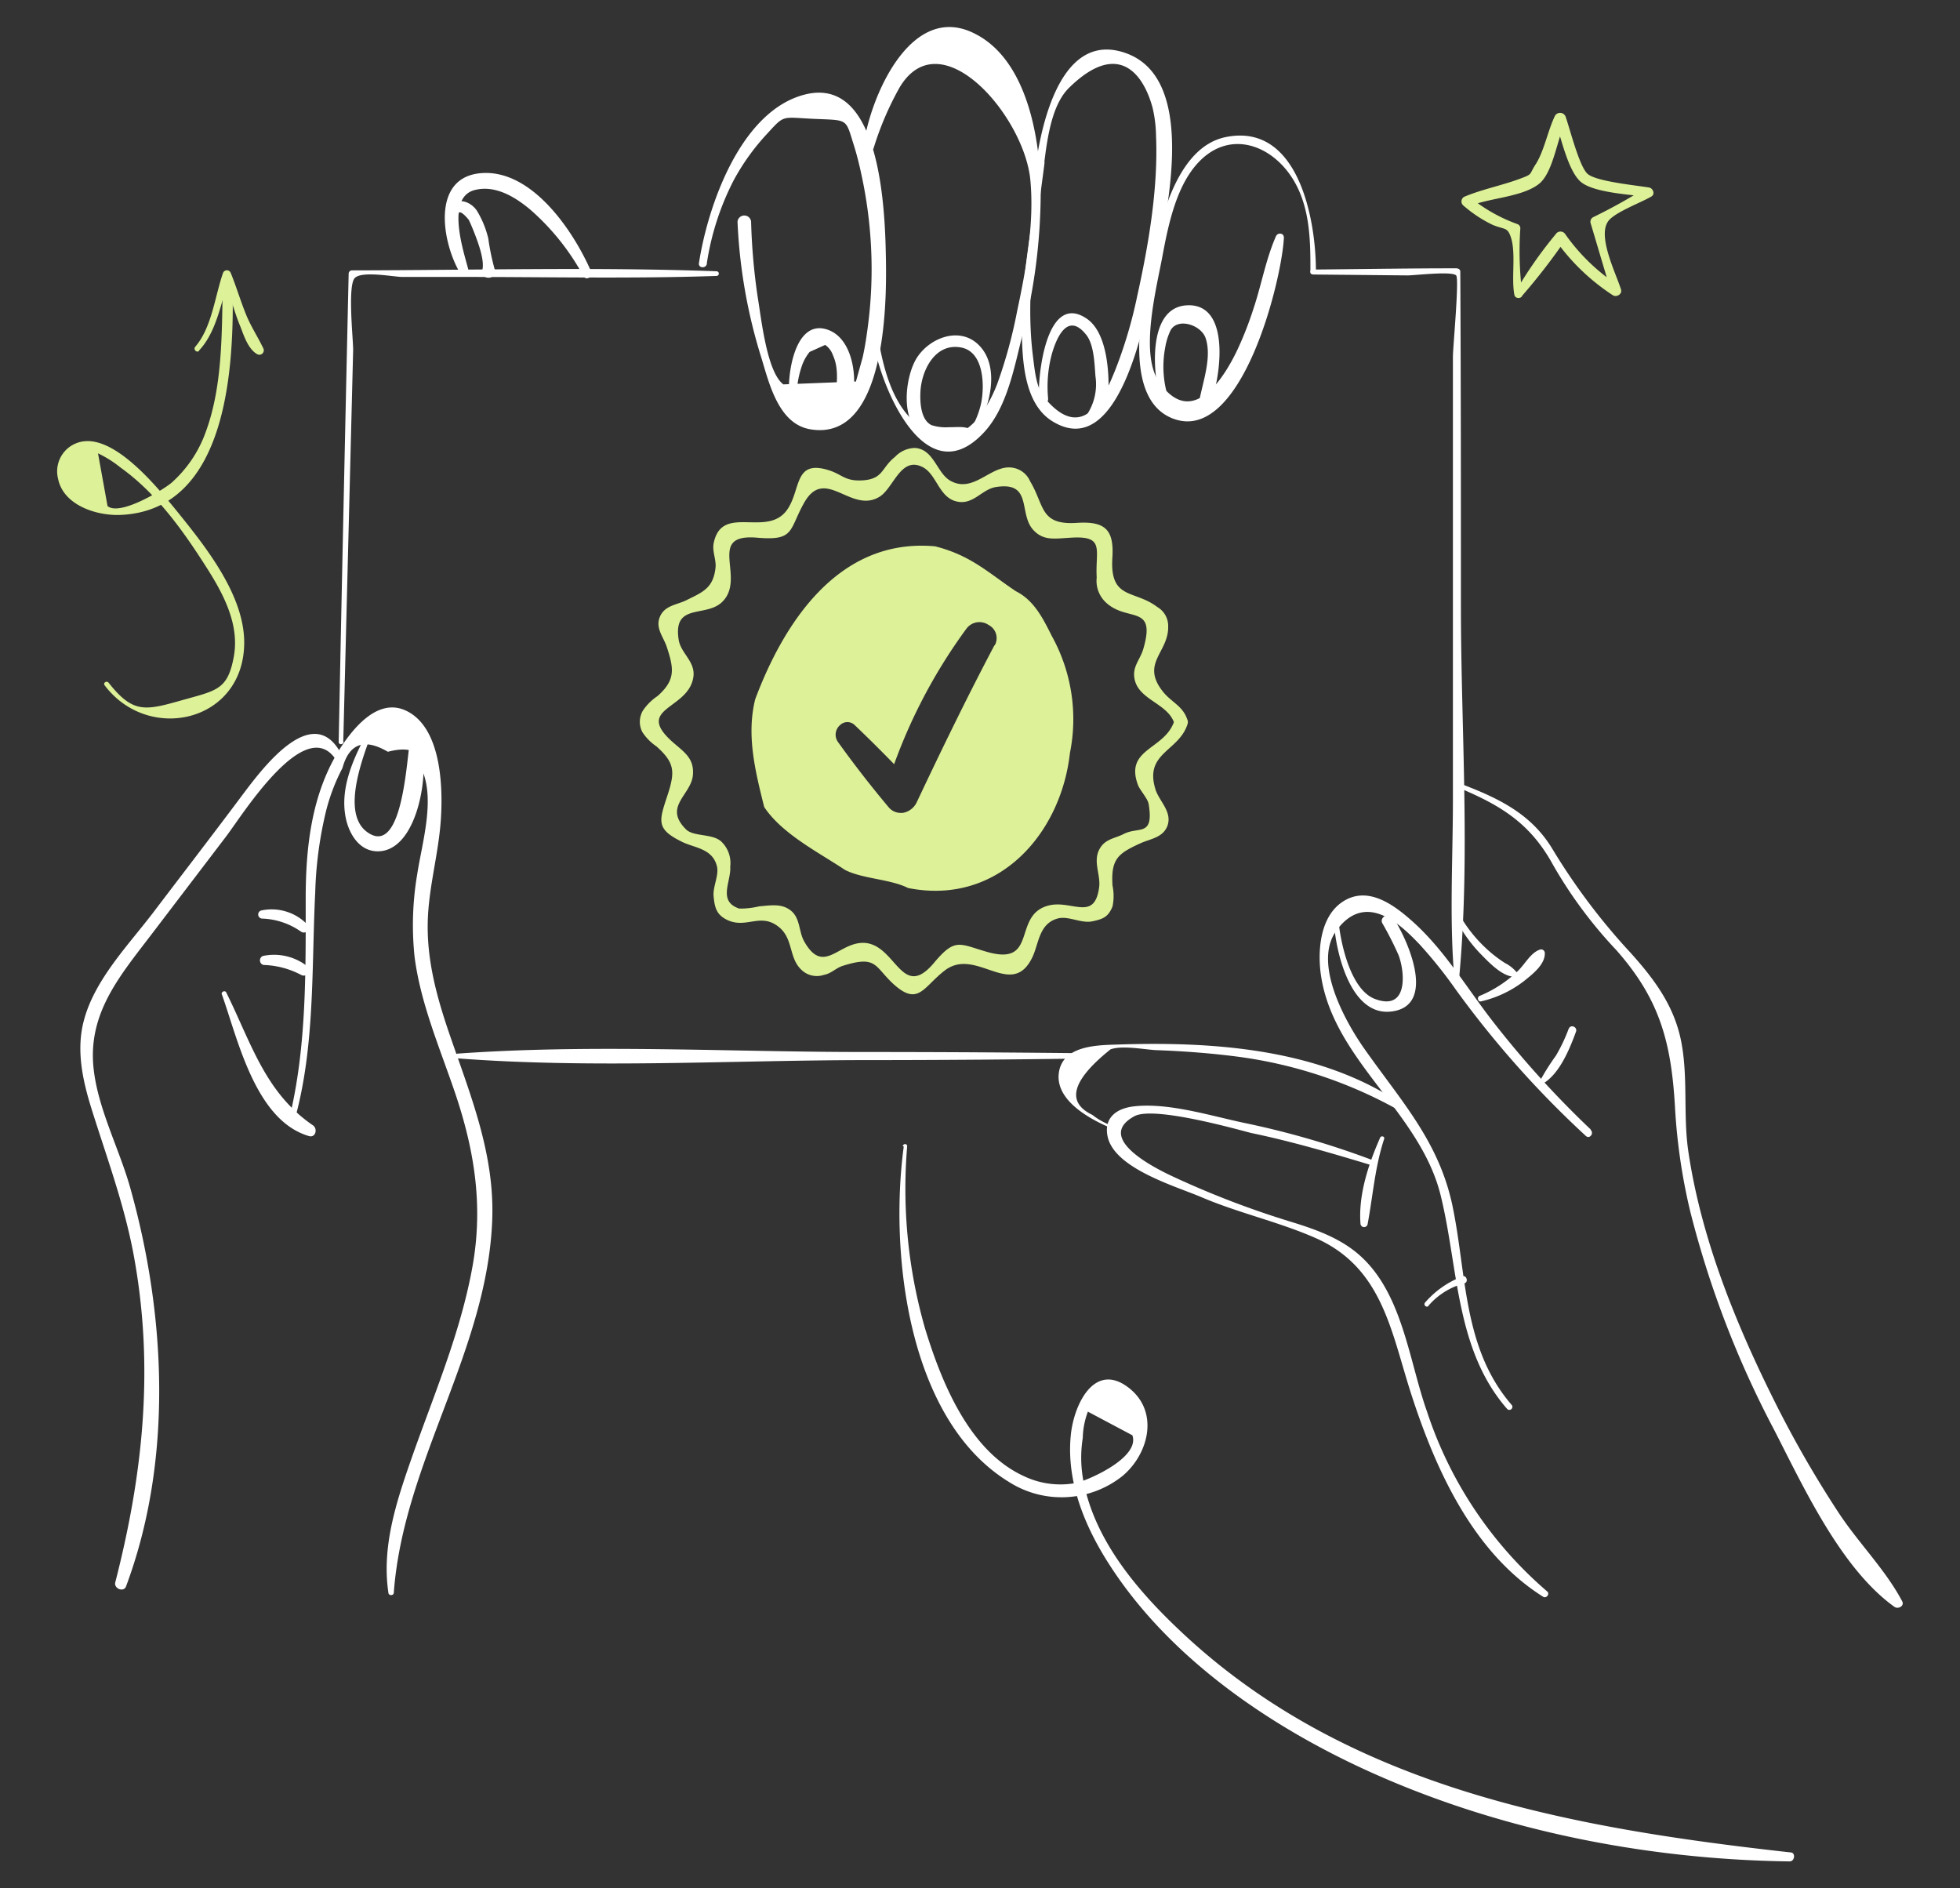 <svg width="218" height="210" fill="none" xmlns="http://www.w3.org/2000/svg"><rect width="100%" height="100%" fill="#333333" stroke="none"/><path d="M78.61 29.33a29.882 29.882 0 0 1 3-9.29 24.998 24.998 0 0 1 3.69-5.14c2-2.18 1.58-1.85 5.25-1.68 3.84.17 3.47-.08 4.41 2.9.35 1.11.63 2.25.87 3.39.564 2.61.915 5.262 1.05 7.93a48.6 48.6 0 0 1-.34 8.76c-.15 1.18-.33 2.38-.59 3.54l-.75 2.69-8.07.32c-1.85-1.37-2.47-7.44-2.86-9.74a69.995 69.995 0 0 1-.73-8.37.76.76 0 0 0-1.51 0 59 59 0 0 0 2.68 15.24c.85 2.8 1.9 7.26 5.39 7.86 8.43 1.46 8.51-14 8.44-18.63-.08-5.06-.38-20.76-9-18.6C82.33 12.32 78.7 23 77.74 29.27c-.09.56.79.62.88.07l-.01-.01z" fill="#fff"/><path d="M97 37.12c.55 5 5.69 18.27 12.46 10.95 2.49-2.69 3.31-7 4.17-10.45a64.396 64.396 0 0 0 2.12-16c0-5.84-1.38-14.78-7.2-17.81C101.39 0 96.83 10.69 96.06 16.1c-.09.62.88 1 1.11.37a34.312 34.312 0 0 1 2.92-6.8c4.58-7.52 13.84 3.26 14.51 10.35.45 4.8-.47 9.9-1.47 14.58a53.343 53.343 0 0 1-2.23 8.14c-1.26 3.24-4.23 8.06-8.91 4.41-2.88-2.25-3.87-6.72-4.4-10.12-.05-.32-.6-.24-.57.09H97z" fill="#fff"/><path d="M108.28 48.25c1.71-2.49 3.1-7.32.62-9.84-2.2-2.25-5.76-.75-7.08 1.65-1.15 2.1-1.68 6.74.72 8.28 1.19.76 4.67 1.11 5.68 0a.3.3 0 0 0 0-.42c-.75-.59-1.72-.39-2.62-.41a5.242 5.242 0 0 1-2-.23c-1.22-.6-1.29-2.63-1.22-3.8.15-2.37 1.67-5.38 4.53-4.83 2.56.49 2.62 4.32 2.2 6.27a9.767 9.767 0 0 1-1.3 3.08c-.18.28.27.54.47.25zm-19.63-3.14c-.13-1.421.03-2.853.47-4.21.192-.642.508-1.24.93-1.76l1.73-.78c.394.274.692.666.85 1.12 1 2.16 0 4.53.43 6.73a.55.55 0 0 0 1 .18c1.59-2.48 1.33-8.57-2-9.72-3.95-1.37-4.73 6.08-4.15 8.52a.37.37 0 0 0 .73-.09l.01.01zM115.91 20c.43-3.13.7-8 3-10.24 5.52-5.41 8.3-1.46 9.29 2.24.238 1.023.366 2.07.38 3.12.25 5.83-.85 12.21-2.11 17.88a50.173 50.173 0 0 1-2.47 8.26c-.94 2.27-3.34 8.48-7.89 2.9-.88-1.08-1.05-3.21-1.22-4.53-.89-7.07.4-14.5 1.29-21.53 0-.34-.49-.36-.53 0-.67 6.21-2.08 12.49-2 18.75.06 3.21.24 8.06 3.4 10 7.58 4.69 10.49-11.94 11.3-16.1 1.19-6.08 5.23-21.94-3.18-24.86-7.6-2.65-9.66 9.23-10.17 14.11-.06.57.8.62.88.07l.03-.07z" fill="#fff"/><path d="M116.58 44.36a14.008 14.008 0 0 1 .39-4.91c.35-1.27 1.61-5.08 3.87-2.18.85 1.09.9 3.26 1 4.56a6.14 6.14 0 0 1-.92 4.25.479.479 0 0 0 .55.69c1.63-.61 1.84-2.31 1.83-3.9 0-2.23-.36-6-2.4-7.41-4.59-3.16-5.54 6.68-5.33 9 .06.65 1.07.53 1-.12l.01.02zm29.78-14.3c0-5.53-1.9-16.44-10-14.82-5.44 1.09-7.24 9.12-8.25 13.57-1.01 4.45-3.49 15.4 2.27 17.71 7.67 3.07 12.2-15.38 12.42-20.09 0-.55-.7-.59-.89-.14-1.13 2.59-1.6 5.37-2.48 8a39.028 39.028 0 0 1-1.8 4.61c-1.07 2.25-4.78 9.23-8.71 3.58-2.17-3.12-.32-10.29.36-13.93.68-3.64 1.59-8.11 4.23-10.71 3.49-3.44 8.12-1.63 10.42 2.29 1.76 3 1.83 6.58 1.82 9.94 0 .41.63.34.63-.06l-.02.05z" fill="#fff"/><path d="M130 44.42a11.334 11.334 0 0 1-.4-5.77 6.996 6.996 0 0 1 .61-1.94c.82-1.41 3.4-.57 3.89.91.8 2.43-.62 5.52-.87 8-.06.57.79.75 1 .28 1.38-2.55 3.13-12.3-2.28-11.94-4.48.3-3.71 8.08-2.78 10.83.18.53 1 .17.79-.35l.04-.02zM65.77 30.25c-1.92-4.45-6.52-11.37-12.16-11-5.64.37-4.48 7.52-2.54 10.94.26.46 1.15.34 1-.28-.46-1.83-2.58-8 .79-8.79 2.28-.55 4.49.82 6.15 2.22a26.61 26.61 0 0 1 5.89 7.39c.28.5 1.1.06.88-.46l-.01-.02z" fill="#fff"/><path d="M51 23.71c.2-.4 1 .57 1.13.73.2.39.36.8.53 1.21.48 1.21 1.24 3.2 1 4.33-.33 1.33 1.88 1.12 1.34-.1a25.726 25.726 0 0 1-.69-3.36 10.72 10.72 0 0 0-1.27-3.09c-.72-1.07-2.4-1.66-3-.1a.535.535 0 0 0 1 .38H51zm125.92 101.9a107.192 107.192 0 0 1-10.7-11.78c-3-3.81-5.47-8.09-9.09-11.33-2.13-1.91-5.07-4.08-7.87-2.16-2.47 1.69-2.73 5.5-2.33 8.18 1.43 9.45 11 15.12 13.3 24.4 2 8.1 1.62 17.18 7.42 23.8a.346.346 0 0 0 .223.085.343.343 0 0 0 .338-.292.335.335 0 0 0-.051-.233c-5.5-6.33-5-14.56-6.63-22.27-1.53-7.14-5.74-11.61-9.83-17.44-2.1-3-5.69-9.46-3.07-13.06 3.32-4.56 7.29-.54 9.29 1.55a50.869 50.869 0 0 1 4 5 109.23 109.23 0 0 0 14.47 16.28c.42.38.93-.3.53-.68v-.05z" fill="#fff"/><path d="M148.37 102.66c.22 3.25 1.84 10.36 6.36 9.84 5.2-.6 1.76-8.18.2-10.48-.42-.63-1.54 0-1.18.66a36.876 36.876 0 0 1 1.8 3.54c.71 1.84 1.12 6.27-2.6 4.89-2.72-1-3.81-6.15-4.05-8.46 0-.34-.56-.33-.54 0l.01.01zM162 87.51c4.84 2 8.18 4 10.73 8.67a49.744 49.744 0 0 0 7 9.44c4.84 5.46 6.15 10.21 6.57 17.51a65.224 65.224 0 0 0 1.7 11.62 109.03 109.03 0 0 0 9.29 24.2c3.27 6.36 7.45 15.49 13.42 19.76.4.29 1.14-.09.86-.62-1.84-3.48-4.81-6.44-7-9.74a121.015 121.015 0 0 1-7.4-12.91c-4.27-8.6-8-17.91-9.4-27.47-.57-4 0-8.16-.78-12.14-.78-3.98-3-6.93-5.59-9.82a70.83 70.83 0 0 1-8.74-11.6c-2.44-4.05-6.28-5.77-10.57-7.38-.3-.11-.42.36-.13.47l.04.01zm.07 15a15.802 15.802 0 0 0 2.59 3.56c.89.91 2.36 2.49 3.71 2.56a.328.328 0 0 0 .29-.53 4.063 4.063 0 0 0-1.28-1 14.762 14.762 0 0 1-1.9-1.45 15.67 15.67 0 0 1-2.92-3.52c-.2-.33-.65 0-.48.34l-.01.04z" fill="#fff"/><path d="M164.73 111.37a12.37 12.37 0 0 0 4.74-2.23c.94-.76 2.41-1.86 2.35-3.17a.413.413 0 0 0-.54-.36c-1.06.36-1.68 1.66-2.49 2.41a13.52 13.52 0 0 1-4.22 2.74c-.33.13-.19.7.16.61zm9.75 3.03a18.569 18.569 0 0 1-1.42 3 26.033 26.033 0 0 0-1.67 2.62.299.299 0 0 0 .262.405.302.302 0 0 0 .178-.045c1.72-1.17 2.77-3.76 3.46-5.64.19-.52-.6-.86-.8-.33l-.01-.01zm-21.68 14.68a95.015 95.015 0 0 0-14.44-4.2c-3.74-.79-8.45-2.28-12.27-1.83-1.85.22-3.31 1.21-2.91 3.29.7 3.61 7.58 5.58 10.46 6.81 4.12 1.76 8.57 2.73 12.66 4.53 7.49 3.3 8.42 10.44 10.67 17.39 2.72 8.42 6.9 17.64 14.67 22.52.35.22.77-.31.45-.59a44.764 44.764 0 0 1-13.37-20c-2-5.64-2.7-13-7.35-17.26-2.17-2-5-3-7.73-3.84a100.954 100.954 0 0 1-12.86-4.9c-1-.47-9.48-4.22-4.6-6.86 2.23-1.21 12.18 1.69 13 1.87 4.55.95 9 2.26 13.43 3.6.29.09.47-.39.18-.5l.01-.03z" fill="#fff"/><path d="M123.91 125.27a7.408 7.408 0 0 1-2.4-1.27c-2.967-1.413-2.3-3.843 2-7.29 1.28-.47 3.7 0 5 .08 3.09.11 6.17.34 9.23.74a50 50 0 0 1 17.83 5.94.378.378 0 0 0 .5-.426.376.376 0 0 0-.13-.224c-9.06-6.21-21-7-31.62-6.65-2.3.07-6.21.1-6.56 3.23-.35 3.13 3.76 5.22 6 6.14.18.07.32-.2.14-.27h.01zm29.59 1.27c-1.28 2.9-2.43 6.34-2.18 9.56a.4.4 0 0 0 .79.06c.6-3.21.81-6.34 1.84-9.49.1-.29-.33-.4-.45-.14v.01zm5.37 18.69a7.927 7.927 0 0 1 4-2.5c.51-.12.23-1-.24-.76a10.376 10.376 0 0 0-4.13 2.9c-.22.27.17.62.4.36h-.03zm-126.1-20.66c2.29-8.2 1.87-16.87 2.29-25.29.08-3.054.482-6.09 1.2-9.06a21.632 21.632 0 0 1 1.83-4.8c.747-2.74 2.43-3.344 5.05-1.81 2.567-.667 3.83 0 3.79 2 1.49 3.33 0 8.19-.52 11.59a33.782 33.782 0 0 0-.3 9.21c.64 5 2.66 9.8 4.31 14.57 2.3 6.61 3.38 12.93 2.13 19.89-1.33 7.4-4.34 14.36-6.81 21.42-1.67 4.78-3.3 9.75-2.54 14.85 0 .33.58.37.6 0 1.07-14.53 10.43-26.9 10.95-41.53.25-7.1-2.26-13.4-4.55-20-1.53-4.39-2.81-8.8-2.61-13.51.15-3.47 1.08-6.84 1.39-10.29.33-3.66.29-10.86-3.84-12.78-3.2-1.49-6 2.13-7.45 4.43C34.61 88.45 34 94.35 34 100c0 8.12.11 16.52-1.84 24.46-.09.39.5.46.6.09l.01.02z" fill="#fff"/><path d="M38.22 84.42c-3.07-7-9 1-11.18 3.89-3.3 4.42-6.67 8.79-10 13.18-2.75 3.61-6.51 7.45-7.71 12-.88 3.29-.14 6.66.85 9.83 1.68 5.36 3.59 10.5 4.64 16 2.36 12.5 1.14 24.44-2 36.67-.17.69.94 1.14 1.2.44 5.23-14 4.45-30.2.45-44.38-1.23-4.35-3.61-8.8-4.07-13.31-.62-6.14 3-10.28 6.48-14.86L25.17 93c1.79-2.35 9-14 12.33-8.28.22.38.9.08.72-.33v.03zM41 81.17c-1.58 2.95-3.25 6.36-2.54 9.81.36 1.76 1.5 3.67 3.5 3.7 4.67.08 6-9.55 4.69-12.58a.54.54 0 0 0-1 .09c-.41 1.52-.73 13.21-4.77 10.38-3.07-2.15-.39-8.63.52-11.22.08-.22-.26-.41-.37-.19l-.03.01z" fill="#fff"/><path d="M34.21 102.85a5.517 5.517 0 0 0-5.1-1.6.457.457 0 0 0-.392.455.463.463 0 0 0 .392.455 8.002 8.002 0 0 1 4.35 1.44c.52.38 1.2-.27.71-.75h.04zm-.05 4.6a5.992 5.992 0 0 0-4.92-1.13.53.53 0 0 0 .06 1 9.555 9.555 0 0 1 4.2 1.11.601.601 0 0 0 .66-1v.02zm-9.48 3.15c1.78 5 3.72 14 9.68 15.75.75.22 1-.82.44-1.2-5.33-3.64-6.87-9.2-9.64-14.78-.14-.27-.59-.06-.49.22l.01.01z" fill="#fff"/><path d="M11.67 76.26c4.87 6.39 15.3 4.08 15.49-4.58.12-5.46-4.39-11-7.62-15-2-2.43-6.45-7.92-10.09-7.61a3.36 3.36 0 0 0-3 4.14c.58 3 4.31 4.16 6.92 4.06 12.14-.49 12.67-16.92 12.5-25.59 0-.69-1.07-.79-1.09-.08-.12 5.41 0 11.31-1.9 16.45a13.731 13.731 0 0 1-3.81 5.65c-1 .83-5.76 3.73-7.11 2.58l-1.06-5.86c.9.429 1.746.962 2.52 1.59 3.94 2.82 6.85 6.88 9.44 10.93 1.93 3 3.82 6.46 3.14 10.12-.68 3.66-1.9 3.73-5.7 4.8-4.17 1.18-5.49 1.52-8.22-1.93-.21-.26-.65 0-.44.29l.03.04z" fill="#DDF198"/><path d="M22.12 39c2.06-2.16 2.49-5.63 3.47-8.33l-.83-.06c.76 1.89 1.21 3.88 2 5.77.38 1 .86 2.45 1.83 3a.49.49 0 0 0 .7-.63c-.62-1.3-1.4-2.46-1.94-3.81-.61-1.51-1.07-3.07-1.68-4.57a.46.46 0 0 0-.87 0c-.9 2.6-1.24 6.06-3.08 8.19-.26.31.17.74.45.44h-.05z" fill="#DDF198"/><path d="M38.18 82.47l1.1-43.56c0-1.22-.64-7.19.19-8 .83-.81 4.34-.11 5.27-.11h6.69c9.41 0 18.85.21 28.26-.11a.26.26 0 1 0 0-.52c-13.49-.49-27-.12-40.53-.1a.37.37 0 0 0-.38.34c-.393 17.367-.763 34.737-1.11 52.11 0 .35.53.3.54 0l-.03-.05zm107.88-51.94l10.48.1c.84 0 4.92-.5 5.42 0 .36.38-.35 7.92-.36 9v49.29c0 6.56-.41 13.33.16 19.87 0 .29.5.34.53 0 1.27-13.55.2-27.71.2-41.32 0-12.43 0-24.85-.07-37.28 0-.24-.26-.35-.45-.35-5.33 0-10.65.09-16 .14-.34 0-.3.52 0 .53l.09.02zm-24.46 86.62c-8.52-.1-17.053-.15-25.6-.15-14.93 0-30.2-.89-45.1.18-.3 0-.33.51 0 .53 15 1.14 30.33.21 45.32.19 8.467 0 16.933-.063 25.4-.19.34 0 .3-.52 0-.53l-.02-.03z" fill="#fff"/><path d="M130.64 80.09c-1 3.33-5.58 3.08-4.08 7.19.23.62 1.1 1.52 1.2 2.15.59 3.66-1.08 2.47-2.75 3.31-1 .52-2.07.54-2.7 1.66-.79 1.4.13 2.87-.06 4.29-.51 3.81-3 1.41-5.55 2-4.2 1-1.14 6.84-6.94 5.17-3.09-.89-3.52-1.59-5.89 1.24-3.77 4.48-4.27-2.74-8.31-2.21-2.52.33-4.11 3.4-6.13-.22-.62-1.12-.4-2.65-1.58-3.48-1-.73-2.23-.48-3.41-.39a9.019 9.019 0 0 1-2.22.25c-2.43-.82-.88-3-1-4.67a3.3 3.3 0 0 0-1-2.79c-1-.91-3.07-.51-3.92-1.35-2.57-2.56.6-3.81.77-6.07.13-1.73-.81-2.41-2.08-3.49-4.66-4 1.6-3.68 2.13-7.39.25-1.7-1.39-2.63-1.63-4.11-.67-4.13 2.9-2.51 4.74-4.15 2.94-2.63-1.86-7.74 4-7.23 4.16.36 3.5-.82 5.19-3.85 2.35-4.21 5.24 1.28 8.43-.72 1.56-1 2.33-4.48 4.73-3.3 1.62.79 1.82 3.41 3.86 3.85 1.81.4 2.75-1.35 4.31-1.61 4.13-.67 2.51 2.9 4.15 4.74 1.1 1.23 2.34 1 3.9.91 4.21-.34 3 1.23 3.18 4.42a3.282 3.282 0 0 0 1.19 2.91c2.36 2 5.42.1 4 5-.37 1.29-1.31 2-.95 3.5.56 2.25 3.74 2.61 4.41 4.85a.743.743 0 0 0 .354.454.752.752 0 0 0 1.096-.854c-.49-1.63-1.86-2-2.82-3.29-2.35-3.08.72-4.26.67-7.12a2.43 2.43 0 0 0-1.21-2.18c-2.56-1.95-5.28-.77-5-5.44.21-3.13-.76-4.12-3.92-3.92-4.17.28-3.59-1.9-5.23-4.63a2.532 2.532 0 0 0-2-1.51c-2.36-.35-4.28 2.93-6.88 1.45-1.5-.86-1.82-3.5-3.92-3.64a3.12 3.12 0 0 0-2.23 1c-1.55 1.22-1.26 2.5-3.72 2.61-1.91.08-2.16-.7-3.76-1.17-3.65-1.08-3 2-4.37 4.22-2.17 3.56-7.38-.6-8.31 3.92-.19.94.31 1.85.2 2.77-.26 2.26-1.42 2.68-3.25 3.59-1.06.52-2.4.57-2.93 1.83-.53 1.26.37 2.21.74 3.3.84 2.51 1 3.74-1 5.52a5.93 5.93 0 0 0-1.64 1.63 2.47 2.47 0 0 0-.06 2.37A5.56 5.56 0 0 0 73 83c2.13 1.89 2.09 2.89 1.18 5.64-.91 2.75-1.17 3.6 1.71 5 1.39.68 3.35.72 3.85 2.7.25 1-.47 2.28-.37 3.33.12 1.28.32 2.07 1.53 2.65 2.13 1 3.7-.86 5.73.78 1.63 1.31 1.08 3.44 2.52 4.77a2.463 2.463 0 0 0 2.5.55c.78-.13 1.36-.78 2.08-1 3.73-1.18 3.52 0 5.5 1.89 2.91 2.73 3.42.48 5.87-1.39 3.49-2.65 7.45 3.34 9.74-1.49.72-1.53.72-3.74 2.85-4.29 1.14-.29 2.58.58 3.79.33 1.21-.25 1.79-.49 2.26-1.66a5.689 5.689 0 0 0 0-2.31c-.2-3 .65-3.59 3.1-4.71 1.09-.5 2.48-.61 3-1.92.6-1.63-1-2.82-1.36-4.2-1.16-4 2.7-4.12 3.62-7.19a.756.756 0 0 0-1.46-.39z" fill="#DDF198"/><path d="M117 70.76c-1-2-2-4-4-5-3-2-5-4-9-5-11-1-17 9-20 17-1 4 0 8 1 12 2 3 6 5 9 7 2 1 5 1 7 2 10 2 17-6 18-15a19.072 19.072 0 0 0-2-13zm-6.39 1c-3.36 6.36-6.38 12.67-8.64 17.45a2.104 2.104 0 0 1-1.58 1.2h-.23a1.74 1.74 0 0 1-1.32-.63 121.76 121.76 0 0 1-5.66-7.29 1.4 1.4 0 0 1 .26-1.85 1.16 1.16 0 0 1 1.62 0c1.63 1.55 3.07 3 4.39 4.35a59.89 59.89 0 0 1 8.07-15.11 1.8 1.8 0 0 1 2.44-.37 1.638 1.638 0 0 1 .68 2.26l-.03-.01zm58.71-39.07a37.062 37.062 0 0 1-.22-7.31.507.507 0 0 0-.28-.44 17.925 17.925 0 0 1-5.32-3l-.08 1c2.2-.94 5.9-1 7.78-2.51 1.56-1.28 2-5 2.95-7l-1.2-.09c.63 1.77 1.45 5.77 2.94 6.94 1.49 1.17 5.55 1.36 7.43 1.64l-.29-1a62.443 62.443 0 0 1-5.8 3.22.584.584 0 0 0-.33.62l2.28 7.67.92-.62a21.751 21.751 0 0 1-6-5.76.63.63 0 0 0-1.07 0 47.363 47.363 0 0 0-4.54 6.52c-.23.44.4.77.71.44a68.266 68.266 0 0 0 4.9-6.32H173a23.596 23.596 0 0 0 6.38 6.14c.41.27 1.07-.11.92-.62-.52-1.72-2.65-5.88-1.44-7.59.68-1 3.8-2.14 4.82-2.77.46-.28.15-.95-.29-1-1.6-.26-5.92-.68-6.83-1.53-.91-.85-1.91-4.85-2.42-6.33a.657.657 0 0 0-1.2-.09c-.79 1.64-1.22 4-2.18 5.44-.71 1.1-.24 1-1.71 1.54-2 .75-4.21 1.17-6.18 2a.586.586 0 0 0-.318.477.587.587 0 0 0 .238.523c.97.847 2.05 1.56 3.21 2.12 1.32.55 1.63.25 2 1.26.66 1.78.07 4.56.43 6.51.14.53.97.47.89-.08z" fill="#DDF198"/><path d="M100.52 127.51c-1.59 11.78.4 30.34 11.64 37.27a10.892 10.892 0 0 0 12.67-.61c2.88-2.39 4.11-7 .88-9.69-3.91-3.23-6.27 1.67-6.61 5.13-.52 5.18 1.57 10.21 4.34 14.48 6.45 10 17.08 17.42 27.67 22.39 14.79 6.94 31.65 10.33 47.95 10.54.57 0 .68-1 .09-1-24-2.67-48.74-7-67.2-24-5.12-4.72-10.33-10.62-11.52-17.72a13.865 13.865 0 0 1 0-4.37A8.767 8.767 0 0 1 121 157l4.95 2.63c.88 2.54-5.11 5.07-6.26 5.3a9.43 9.43 0 0 1-5.79-.75c-6.08-2.77-9.16-10.39-11-16.39a56.292 56.292 0 0 1-2-20.31c0-.32-.45-.31-.49 0l.11.03z" fill="#fff"/></svg>